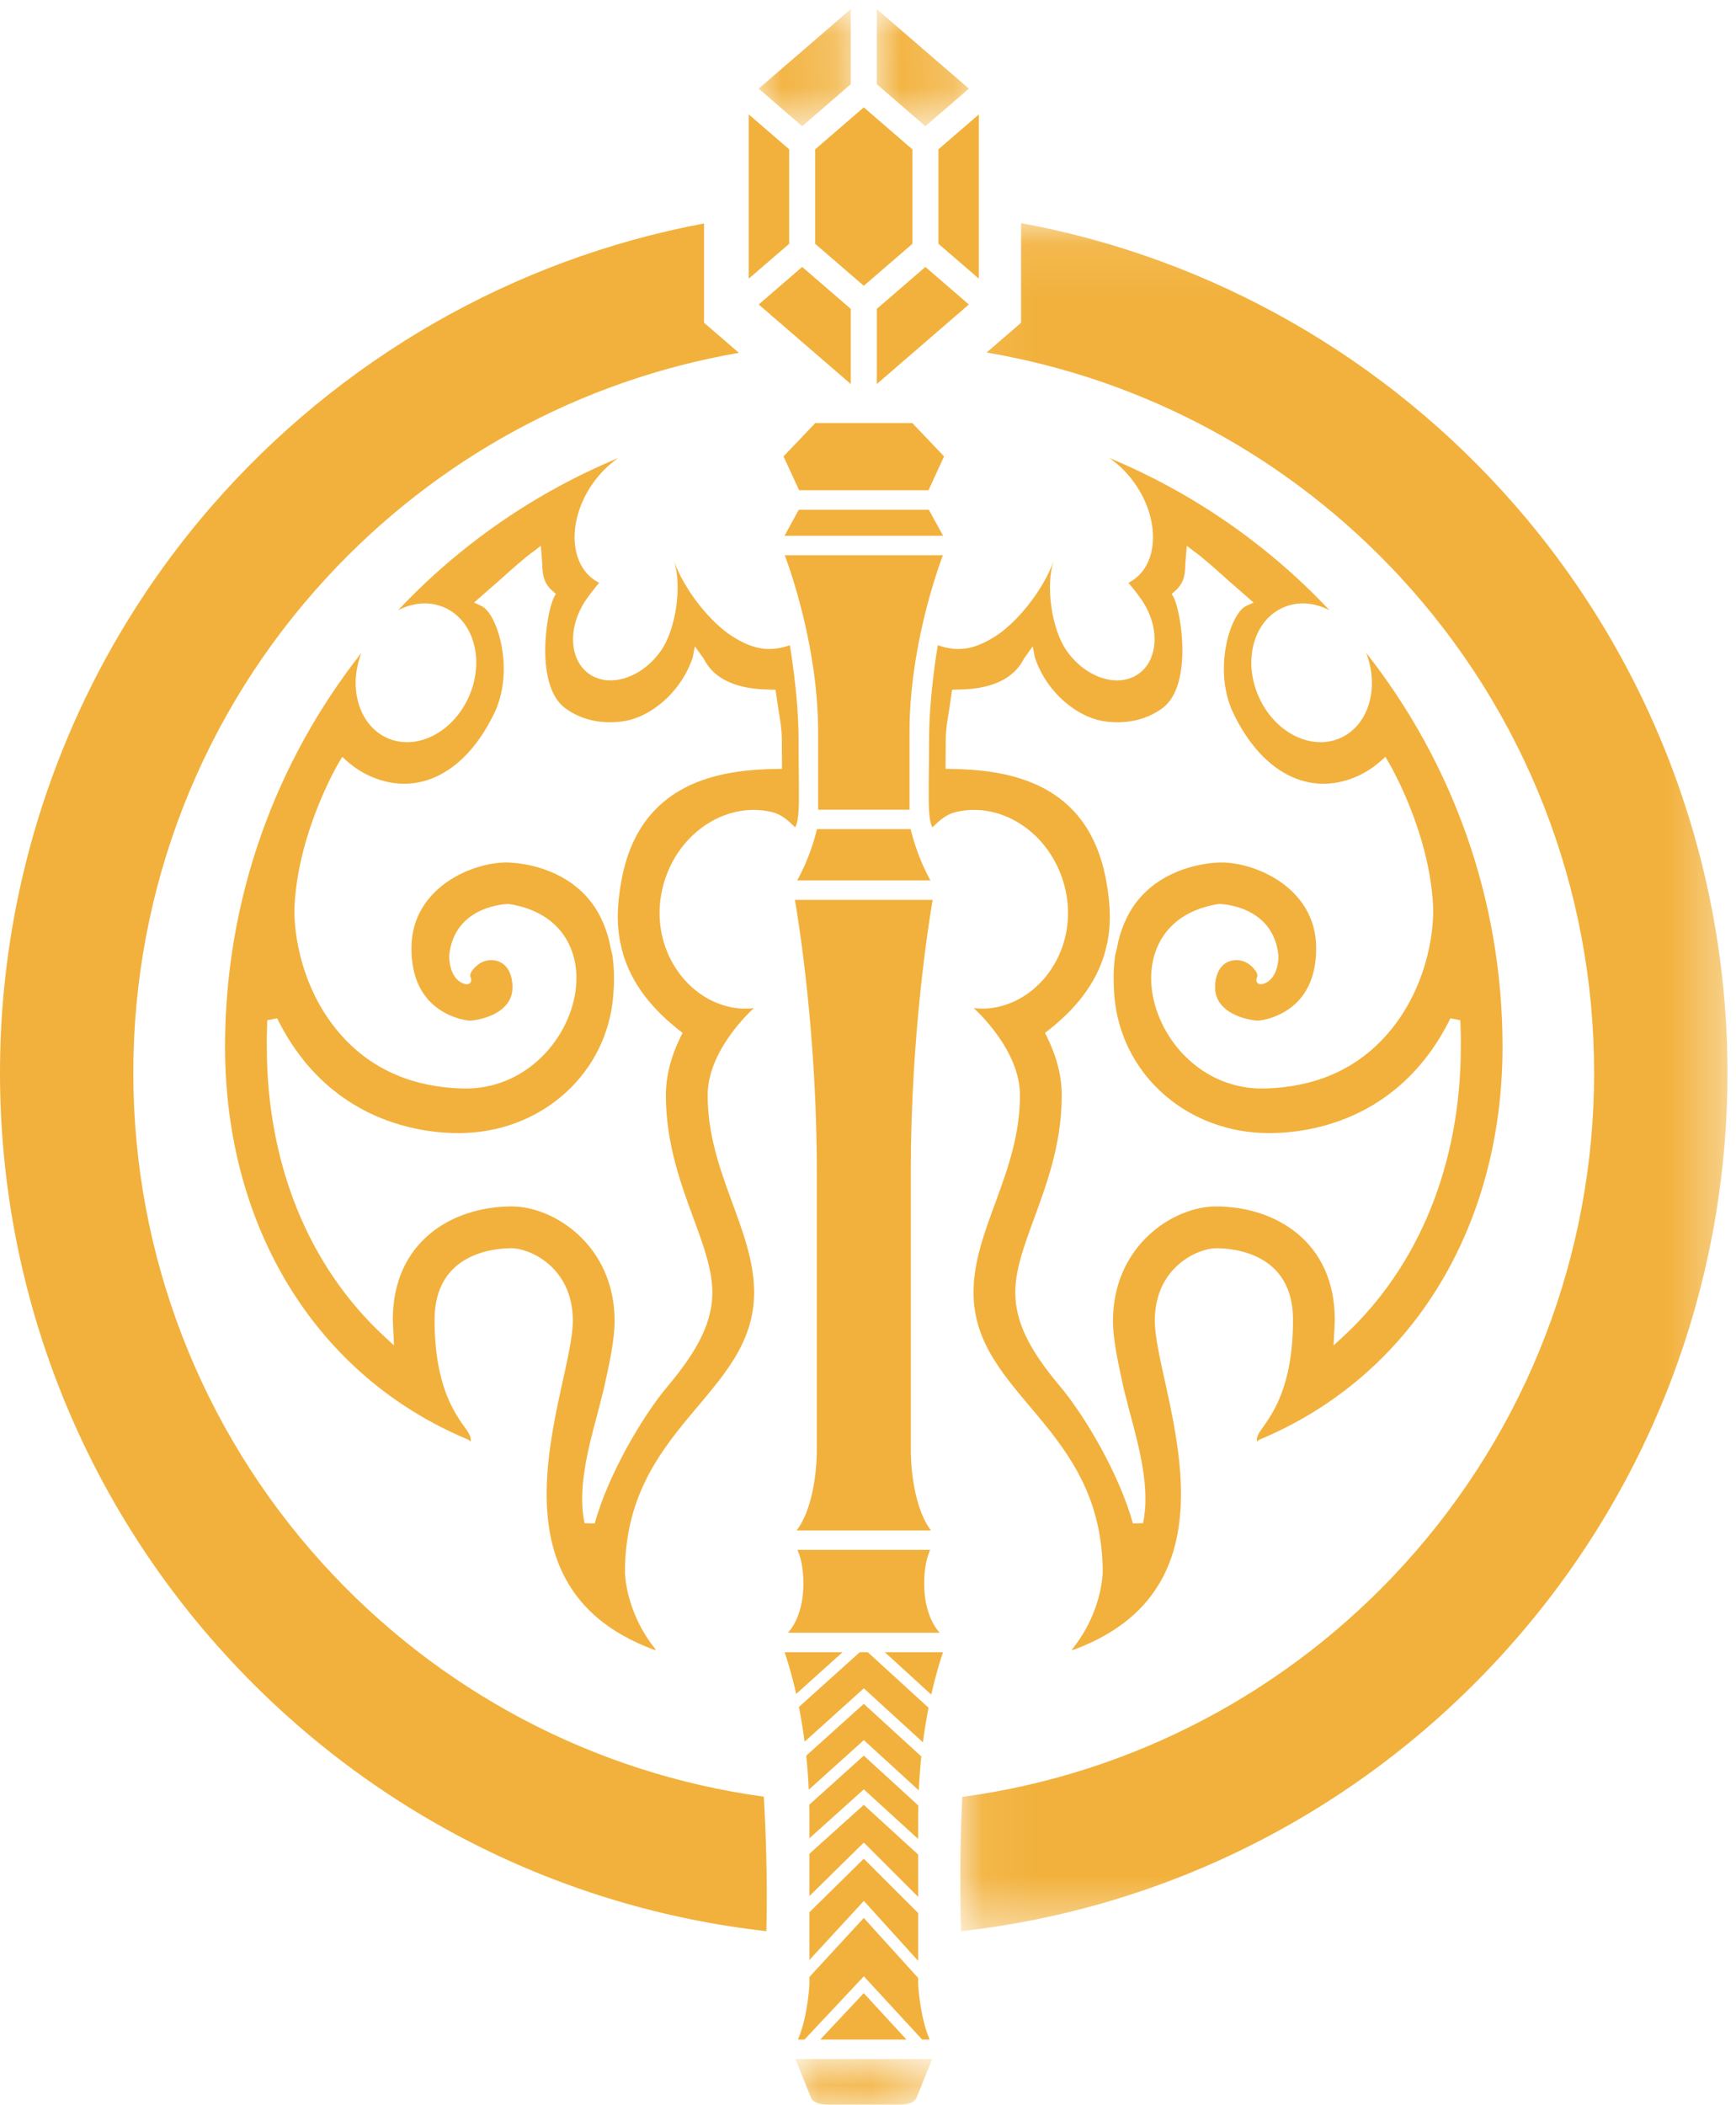 <?xml version="1.0" encoding="UTF-8"?>
<svg width="33px" height="40px" viewBox="0 0 33 40" version="1.1" xmlns="http://www.w3.org/2000/svg" xmlns:xlink="http://www.w3.org/1999/xlink">
    <!-- Generator: Sketch 56.3 (81716) - https://sketch.com -->
    <title>gnomi</title>
    <desc>Created with Sketch.</desc>
    <defs>
        <polygon id="path-1" points="0.044 0.012 1.795 0.012 1.795 2.237 0.044 2.237"></polygon>
        <polygon id="path-3" points="0.05 0.012 1.801 0.012 1.801 2.237 0.05 2.237"></polygon>
        <polygon id="path-5" points="0.073 0.095 14.656 0.095 14.656 32.55 0.073 32.55"></polygon>
        <polygon id="path-7" points="0.055 0.001 2.655 0.001 2.655 0.866 0.055 0.866"></polygon>
    </defs>
    <g id="Page-1" stroke="none" stroke-width="1" fill="none" fill-rule="evenodd">
        <g id="2020-8-5_icons" transform="translate(-334, -40)">
            <g id="gnomi" transform="translate(334, 40)">
                <polygon id="Fill-1" fill="#F2B13C" points="15.496 4.633 16.42 5.43 17.344 4.633 17.344 2.838 16.42 2.04 15.496 2.837"></polygon>
                <g id="Group-58" transform="translate(0, 0.161)">
                    <g id="Group-4" transform="translate(16.623, 0)">
                        <mask id="mask-2" fill="white">
                            <use xlink:href="#path-1"></use>
                        </mask>
                        <g id="Clip-3"></g>
                        <path d="M0.673,1.983 C0.786,2.08 0.89,2.17 0.968,2.237 L1.758,1.555 L1.795,1.523 L0.044,0.012 L0.044,1.439 C0.137,1.519 0.422,1.765 0.673,1.983" id="Fill-2" fill="#F2B13C" mask="url(#mask-2)"></path>
                    </g>
                    <g id="Group-7" transform="translate(14.372, 0)">
                        <mask id="mask-4" fill="white">
                            <use xlink:href="#path-3"></use>
                        </mask>
                        <g id="Clip-6"></g>
                        <path d="M0.877,2.237 C0.995,2.134 1.178,1.977 1.353,1.826 L1.801,1.439 L1.801,0.012 L0.05,1.523 L0.087,1.555 L0.877,2.237 Z" id="Fill-5" fill="#F2B13C" mask="url(#mask-4)"></path>
                    </g>
                    <path d="M15.415,5.054 L15.249,4.911 L14.459,5.592 L14.422,5.624 L16.173,7.136 L16.173,5.708 C16.068,5.617 15.69,5.291 15.415,5.054" id="Fill-8" fill="#F2B13C"></path>
                    <polygon id="Fill-10" fill="#F2B13C" points="15.002 2.676 14.233 2.013 14.233 5.134 15.002 4.471"></polygon>
                    <path d="M17.591,4.911 C17.34,5.128 16.802,5.592 16.667,5.708 L16.667,7.136 L18.418,5.624 L18.381,5.593 L17.591,4.911 Z" id="Fill-12" fill="#F2B13C"></path>
                    <polygon id="Fill-14" fill="#F2B13C" points="17.839 4.471 18.607 5.134 18.607 2.013 17.839 2.676"></polygon>
                    <path d="M11.788,17.734 C11.799,17.783 11.814,17.831 11.822,17.883 C11.951,18.385 12.261,18.904 12.912,19.415 L12.975,19.465 L12.939,19.537 C12.752,19.916 12.658,20.29 12.658,20.649 C12.658,21.557 12.935,22.313 13.18,22.981 C13.374,23.508 13.541,23.963 13.541,24.396 C13.541,24.938 13.289,25.469 12.7,26.168 C12.214,26.745 11.56,27.858 11.305,28.785 L11.112,28.781 C10.971,28.137 11.186,27.34 11.358,26.699 L11.477,26.231 C11.588,25.73 11.683,25.298 11.683,24.934 C11.683,23.517 10.546,22.762 9.726,22.762 C8.602,22.762 7.467,23.427 7.467,24.913 L7.474,25.073 L7.49,25.403 L7.312,25.238 C5.867,23.908 5.072,21.951 5.072,19.727 L5.071,19.555 L5.08,19.224 L5.268,19.187 C6.319,21.318 8.292,21.393 8.872,21.365 C10.362,21.293 11.533,20.204 11.656,18.775 C11.666,18.656 11.672,18.541 11.672,18.429 C11.672,18.274 11.661,18.127 11.641,17.986 C11.617,17.898 11.597,17.811 11.583,17.724 C11.503,17.408 11.372,17.13 11.177,16.905 C10.686,16.34 9.973,16.243 9.69,16.228 C9.314,16.208 8.718,16.365 8.298,16.758 C7.987,17.051 7.826,17.413 7.822,17.836 C7.817,18.281 7.938,18.632 8.182,18.879 C8.469,19.168 8.854,19.231 8.934,19.231 C9.004,19.231 9.403,19.181 9.613,18.943 C9.718,18.825 9.759,18.682 9.737,18.504 C9.714,18.304 9.626,18.168 9.486,18.11 C9.356,18.057 9.196,18.08 9.088,18.167 C8.911,18.308 8.941,18.391 8.941,18.393 C8.941,18.393 8.983,18.477 8.932,18.52 C8.889,18.558 8.821,18.531 8.821,18.531 C8.531,18.434 8.538,18.018 8.539,17.992 C8.637,17.034 9.645,17.014 9.671,17.015 C10.704,17.176 11.009,17.928 10.951,18.578 C10.865,19.536 10.018,20.55 8.8,20.521 C7.864,20.498 7.099,20.172 6.526,19.552 C5.732,18.692 5.57,17.562 5.6,17.03 C5.678,15.63 6.413,14.376 6.444,14.323 L6.506,14.219 L6.596,14.3 C6.735,14.424 6.891,14.524 7.06,14.597 C7.96,14.983 8.856,14.519 9.398,13.385 C9.667,12.822 9.589,12.162 9.44,11.768 C9.344,11.511 9.228,11.386 9.152,11.353 L9.011,11.288 L9.501,10.859 C9.732,10.652 9.994,10.417 10.141,10.317 L10.281,10.209 L10.308,10.553 C10.313,10.726 10.317,10.906 10.507,11.071 L10.566,11.122 L10.53,11.192 C10.385,11.471 10.165,12.857 10.737,13.289 C11.045,13.521 11.451,13.61 11.882,13.538 C12.347,13.46 12.939,13.019 13.17,12.326 L13.208,12.119 L13.375,12.351 C13.57,12.742 14.002,12.941 14.656,12.941 L14.742,12.946 L14.8,13.336 C14.831,13.518 14.862,13.706 14.862,13.899 L14.866,14.447 L14.768,14.449 C13.665,14.464 12.16,14.7 11.815,16.559 C11.773,16.784 11.743,17.019 11.743,17.261 C11.743,17.416 11.758,17.574 11.788,17.734 M14.658,15.265 C14.845,15.307 14.964,15.409 15.113,15.558 C15.113,15.558 15.163,15.515 15.18,15.244 C15.196,14.973 15.18,14.476 15.18,13.888 C15.18,13.044 15.014,12.099 15.014,12.099 C14.636,12.229 14.331,12.185 13.938,11.941 C13.511,11.677 13.007,11.052 12.808,10.489 C12.971,10.953 12.852,11.8 12.559,12.211 C12.193,12.724 11.583,12.917 11.195,12.641 C10.808,12.365 10.791,11.725 11.157,11.212 C11.224,11.117 11.303,11.015 11.39,10.912 C11.359,10.897 11.329,10.88 11.3,10.86 C10.817,10.531 10.794,9.72 11.251,9.05 C11.394,8.839 11.568,8.668 11.753,8.542 C10.157,9.204 8.732,10.196 7.566,11.435 C7.847,11.289 8.161,11.258 8.441,11.379 C9.001,11.619 9.216,12.371 8.921,13.058 C8.626,13.745 7.933,14.107 7.373,13.867 C6.828,13.633 6.611,12.915 6.87,12.244 C5.248,14.304 4.278,16.902 4.278,19.727 C4.278,23.145 6,25.99 8.908,27.196 C8.919,27.207 8.929,27.218 8.941,27.231 C8.96,27.191 8.952,27.124 8.865,27.002 C8.649,26.7 8.261,26.184 8.261,24.913 C8.261,23.642 9.403,23.556 9.726,23.556 C10.049,23.556 10.889,23.9 10.889,24.934 C10.889,26.205 9.059,29.931 12.418,31.18 L12.435,31.185 C12.447,31.185 12.457,31.186 12.469,31.186 C11.882,30.465 11.88,29.715 11.88,29.715 C11.88,26.937 14.335,26.356 14.335,24.396 C14.335,23.19 13.452,22.113 13.452,20.649 C13.452,19.788 14.288,19.032 14.331,18.994 C14.179,19.011 14.021,19.006 13.861,18.969 C12.974,18.767 12.352,17.778 12.588,16.74 C12.825,15.702 13.771,15.062 14.658,15.265" id="Fill-16" fill="#F2B13C"></path>
                    <path d="M20.958,13.538 C21.389,13.61 21.796,13.521 22.104,13.289 C22.675,12.857 22.456,11.47 22.311,11.192 L22.275,11.122 L22.334,11.071 C22.523,10.906 22.528,10.727 22.532,10.553 L22.56,10.209 L22.7,10.317 C22.846,10.417 23.108,10.651 23.339,10.859 L23.829,11.288 L23.688,11.353 C23.612,11.386 23.497,11.512 23.4,11.768 C23.252,12.162 23.174,12.822 23.442,13.384 C23.984,14.519 24.88,14.983 25.78,14.597 C25.949,14.524 26.105,14.424 26.245,14.3 L26.335,14.219 L26.396,14.323 C26.427,14.376 27.163,15.63 27.241,17.03 C27.27,17.562 27.108,18.692 26.314,19.552 C25.742,20.172 24.977,20.498 24.041,20.521 C22.822,20.55 21.975,19.536 21.889,18.578 C21.831,17.928 22.137,17.176 23.17,17.015 C23.196,17.014 24.203,17.034 24.302,17.993 C24.303,18.018 24.31,18.434 24.02,18.531 C24.02,18.531 23.951,18.558 23.908,18.52 C23.858,18.477 23.9,18.393 23.9,18.393 C23.9,18.391 23.93,18.308 23.753,18.167 C23.644,18.08 23.485,18.057 23.355,18.11 C23.214,18.168 23.127,18.304 23.103,18.504 C23.082,18.682 23.122,18.825 23.227,18.943 C23.438,19.181 23.837,19.231 23.906,19.231 C23.987,19.231 24.372,19.168 24.658,18.879 C24.902,18.632 25.023,18.281 25.019,17.836 C25.014,17.413 24.854,17.051 24.542,16.758 C24.122,16.365 23.526,16.207 23.15,16.228 C22.867,16.243 22.155,16.34 21.663,16.905 C21.468,17.13 21.337,17.408 21.258,17.724 C21.243,17.811 21.224,17.898 21.199,17.986 C21.179,18.127 21.169,18.274 21.169,18.429 C21.169,18.541 21.174,18.656 21.184,18.775 C21.308,20.204 22.479,21.293 23.969,21.365 C24.548,21.393 26.521,21.318 27.572,19.187 L27.76,19.224 L27.77,19.555 L27.769,19.727 C27.769,21.951 26.973,23.908 25.529,25.238 L25.35,25.403 L25.367,25.073 L25.373,24.913 C25.373,23.427 24.239,22.762 23.114,22.762 C22.294,22.762 21.157,23.517 21.157,24.934 C21.157,25.298 21.253,25.73 21.363,26.231 L21.483,26.699 C21.655,27.34 21.869,28.137 21.728,28.78 L21.536,28.785 C21.28,27.858 20.627,26.745 20.141,26.168 C19.551,25.469 19.3,24.939 19.3,24.396 C19.3,23.963 19.467,23.508 19.661,22.981 C19.906,22.313 20.183,21.557 20.183,20.649 C20.183,20.29 20.088,19.916 19.901,19.537 L19.865,19.465 L19.929,19.415 C20.58,18.904 20.889,18.385 21.018,17.883 C21.027,17.831 21.041,17.784 21.053,17.734 C21.083,17.574 21.097,17.416 21.097,17.261 C21.097,17.019 21.067,16.784 21.025,16.559 C20.681,14.7 19.175,14.464 18.073,14.449 L17.974,14.447 L17.978,13.9 C17.978,13.706 18.01,13.518 18.041,13.336 L18.098,12.945 L18.184,12.941 C18.839,12.941 19.27,12.742 19.466,12.351 L19.632,12.119 L19.67,12.326 C19.901,13.019 20.493,13.46 20.958,13.538 M18.902,11.941 C18.509,12.185 18.204,12.229 17.827,12.099 C17.827,12.099 17.661,13.044 17.661,13.888 C17.661,14.476 17.644,14.973 17.661,15.244 C17.678,15.514 17.727,15.558 17.727,15.558 C17.876,15.41 17.995,15.308 18.183,15.265 C19.07,15.062 20.015,15.702 20.252,16.74 C20.489,17.778 19.867,18.767 18.979,18.969 C18.819,19.006 18.662,19.011 18.509,18.994 C18.552,19.032 19.389,19.788 19.389,20.649 C19.389,22.113 18.506,23.19 18.506,24.396 C18.506,26.356 20.961,26.938 20.961,29.715 C20.961,29.715 20.959,30.465 20.372,31.187 C20.383,31.186 20.393,31.185 20.405,31.185 L20.422,31.18 C23.782,29.931 21.952,26.205 21.952,24.934 C21.952,23.9 22.791,23.556 23.114,23.556 C23.437,23.556 24.579,23.642 24.579,24.913 C24.579,26.184 24.191,26.7 23.976,27.002 C23.889,27.124 23.881,27.191 23.9,27.23 C23.911,27.219 23.921,27.207 23.933,27.196 C26.84,25.99 28.562,23.145 28.562,19.727 C28.562,16.902 27.592,14.304 25.97,12.244 C26.229,12.915 26.013,13.633 25.468,13.867 C24.907,14.107 24.214,13.745 23.919,13.058 C23.624,12.371 23.839,11.619 24.4,11.379 C24.68,11.258 24.994,11.289 25.274,11.435 C24.108,10.196 22.683,9.204 21.087,8.541 C21.273,8.668 21.446,8.839 21.589,9.05 C22.046,9.72 22.024,10.531 21.54,10.86 C21.511,10.88 21.481,10.897 21.45,10.913 C21.538,11.015 21.617,11.117 21.684,11.211 C22.05,11.725 22.032,12.365 21.645,12.641 C21.258,12.917 20.647,12.725 20.281,12.211 C19.988,11.8 19.869,10.953 20.032,10.489 C19.833,11.052 19.329,11.677 18.902,11.941" id="Fill-18" fill="#F2B13C"></path>
                    <path d="M14.568,36.532 C14.594,35.553 14.554,34.569 14.52,33.977 C11.296,33.536 8.329,31.972 6.128,29.542 C3.81,26.985 2.534,23.676 2.534,20.222 C2.534,16.723 3.84,13.38 6.213,10.811 C8.301,8.549 11.048,7.06 14.046,6.543 L13.563,6.126 L13.383,5.971 L13.383,5.733 L13.383,4.085 C9.764,4.762 6.459,6.655 4.023,9.456 C1.429,12.44 0,16.263 0,20.222 C0,24.378 1.556,28.343 4.383,31.386 C7.07,34.28 10.67,36.095 14.568,36.532" id="Fill-20" fill="#F2B13C"></path>
                    <g id="Group-24" transform="translate(18.182, 3.983)">
                        <mask id="mask-6" fill="white">
                            <use xlink:href="#path-5"></use>
                        </mask>
                        <g id="Clip-23"></g>
                        <path d="M14.656,16.239 C14.656,12.273 13.222,8.444 10.619,5.458 C8.174,2.653 4.858,0.764 1.228,0.095 L1.228,1.75 L1.228,1.988 L1.048,2.144 L0.572,2.554 C3.578,3.064 6.334,4.55 8.429,6.813 C10.81,9.385 12.121,12.733 12.121,16.239 C12.121,19.697 10.842,23.011 8.52,25.569 C6.313,28 3.341,29.562 0.111,29.998 C0.061,30.926 0.068,31.864 0.086,32.55 C3.984,32.113 7.583,30.299 10.271,27.405 C13.099,24.362 14.656,20.396 14.656,16.239" id="Fill-22" fill="#F2B13C" mask="url(#mask-6)"></path>
                    </g>
                    <polygon id="Fill-25" fill="#F2B13C" points="17.946 8.511 17.343 7.878 15.498 7.878 14.894 8.511 15.191 9.154 17.65 9.154"></polygon>
                    <polygon id="Fill-27" fill="#F2B13C" points="17.656 9.524 15.184 9.524 14.913 10.02 17.928 10.02"></polygon>
                    <path d="M17.289,13.747 C17.289,12.194 17.791,10.744 17.923,10.389 L14.918,10.389 C15.05,10.744 15.552,12.194 15.552,13.747 L15.552,15.224 L17.289,15.224 L17.289,13.747 Z" id="Fill-29" fill="#F2B13C"></path>
                    <path d="M15.53,15.593 C15.487,15.774 15.376,16.167 15.154,16.568 L17.687,16.568 C17.464,16.167 17.354,15.774 17.311,15.593 L15.53,15.593 Z" id="Fill-31" fill="#F2B13C"></path>
                    <path d="M15.527,22.076 L15.527,27.386 C15.527,27.901 15.416,28.567 15.143,28.918 L17.697,28.918 C17.425,28.567 17.314,27.901 17.314,27.386 L17.314,22.076 C17.314,19.488 17.659,17.343 17.729,16.937 L15.111,16.937 C15.181,17.343 15.527,19.488 15.527,22.076" id="Fill-33" fill="#F2B13C"></path>
                    <path d="M15.272,29.932 C15.272,30.385 15.128,30.696 14.979,30.862 L17.862,30.862 C17.713,30.696 17.568,30.385 17.568,29.932 C17.568,29.592 17.634,29.39 17.683,29.287 L15.157,29.287 C15.206,29.39 15.272,29.592 15.272,29.932" id="Fill-35" fill="#F2B13C"></path>
                    <path d="M17.703,32.038 C17.792,31.641 17.88,31.364 17.926,31.232 L16.82,31.232 L17.703,32.038 Z" id="Fill-37" fill="#F2B13C"></path>
                    <g id="Group-41" transform="translate(15.065, 38.961)">
                        <mask id="mask-8" fill="white">
                            <use xlink:href="#path-7"></use>
                        </mask>
                        <g id="Clip-40"></g>
                        <path d="M0.354,0.742 C0.354,0.742 0.396,0.866 0.669,0.866 L1.231,0.866 L1.479,0.866 L2.042,0.866 C2.315,0.866 2.356,0.742 2.356,0.742 L2.655,0.001 L0.055,0.001 L0.354,0.742 Z" id="Fill-39" fill="#F2B13C" mask="url(#mask-8)"></path>
                    </g>
                    <path d="M15.592,38.592 L17.232,38.592 C16.945,38.28 16.51,37.809 16.419,37.71 C16.328,37.808 15.885,38.28 15.592,38.592" id="Fill-42" fill="#F2B13C"></path>
                    <path d="M15.135,32.024 L16.016,31.232 L14.915,31.232 C14.96,31.363 15.047,31.634 15.135,32.024" id="Fill-44" fill="#F2B13C"></path>
                    <path d="M16.341,37.475 L16.421,37.39 L17.529,38.592 L17.672,38.592 C17.485,38.16 17.454,37.551 17.454,37.551 L17.454,37.422 C17.115,37.048 16.52,36.392 16.42,36.281 C16.32,36.389 15.733,37.026 15.386,37.403 L15.386,37.551 C15.386,37.551 15.356,38.16 15.168,38.592 L15.292,38.592 L16.341,37.475 Z" id="Fill-46" fill="#F2B13C"></path>
                    <path d="M17.454,35.077 C17.11,34.763 16.512,34.216 16.42,34.132 C16.329,34.215 15.739,34.744 15.386,35.062 L15.386,35.866 L16.344,34.924 L16.421,34.849 L17.454,35.881 L17.454,35.077 Z" id="Fill-48" fill="#F2B13C"></path>
                    <path d="M17.513,33.212 C17.183,32.91 16.517,32.303 16.42,32.213 C16.323,32.3 15.667,32.89 15.326,33.197 C15.347,33.401 15.364,33.617 15.374,33.844 L16.347,32.969 L16.421,32.902 L17.465,33.857 C17.476,33.631 17.492,33.415 17.513,33.212" id="Fill-50" fill="#F2B13C"></path>
                    <path d="M15.187,32.272 C15.226,32.469 15.263,32.691 15.295,32.932 L16.347,31.984 L16.421,31.918 L17.544,32.944 C17.575,32.705 17.612,32.484 17.651,32.287 C17.461,32.114 16.746,31.461 16.496,31.232 L16.343,31.232 C16.095,31.455 15.402,32.078 15.187,32.272" id="Fill-52" fill="#F2B13C"></path>
                    <path d="M17.454,34.326 C17.454,34.264 17.456,34.205 17.457,34.145 C17.113,33.83 16.512,33.282 16.42,33.197 C16.328,33.279 15.735,33.813 15.383,34.13 C15.384,34.195 15.386,34.26 15.386,34.326 L15.386,34.767 L16.347,33.904 L16.421,33.838 L17.454,34.781 L17.454,34.326 Z" id="Fill-54" fill="#F2B13C"></path>
                    <path d="M15.386,36.173 L15.386,37.081 L16.34,36.045 L16.421,35.957 L17.454,37.097 L17.454,36.189 C17.113,35.848 16.516,35.252 16.42,35.156 C16.324,35.25 15.736,35.828 15.386,36.173" id="Fill-56" fill="#F2B13C"></path>
                </g>
            </g>
        </g>
    </g>
</svg>